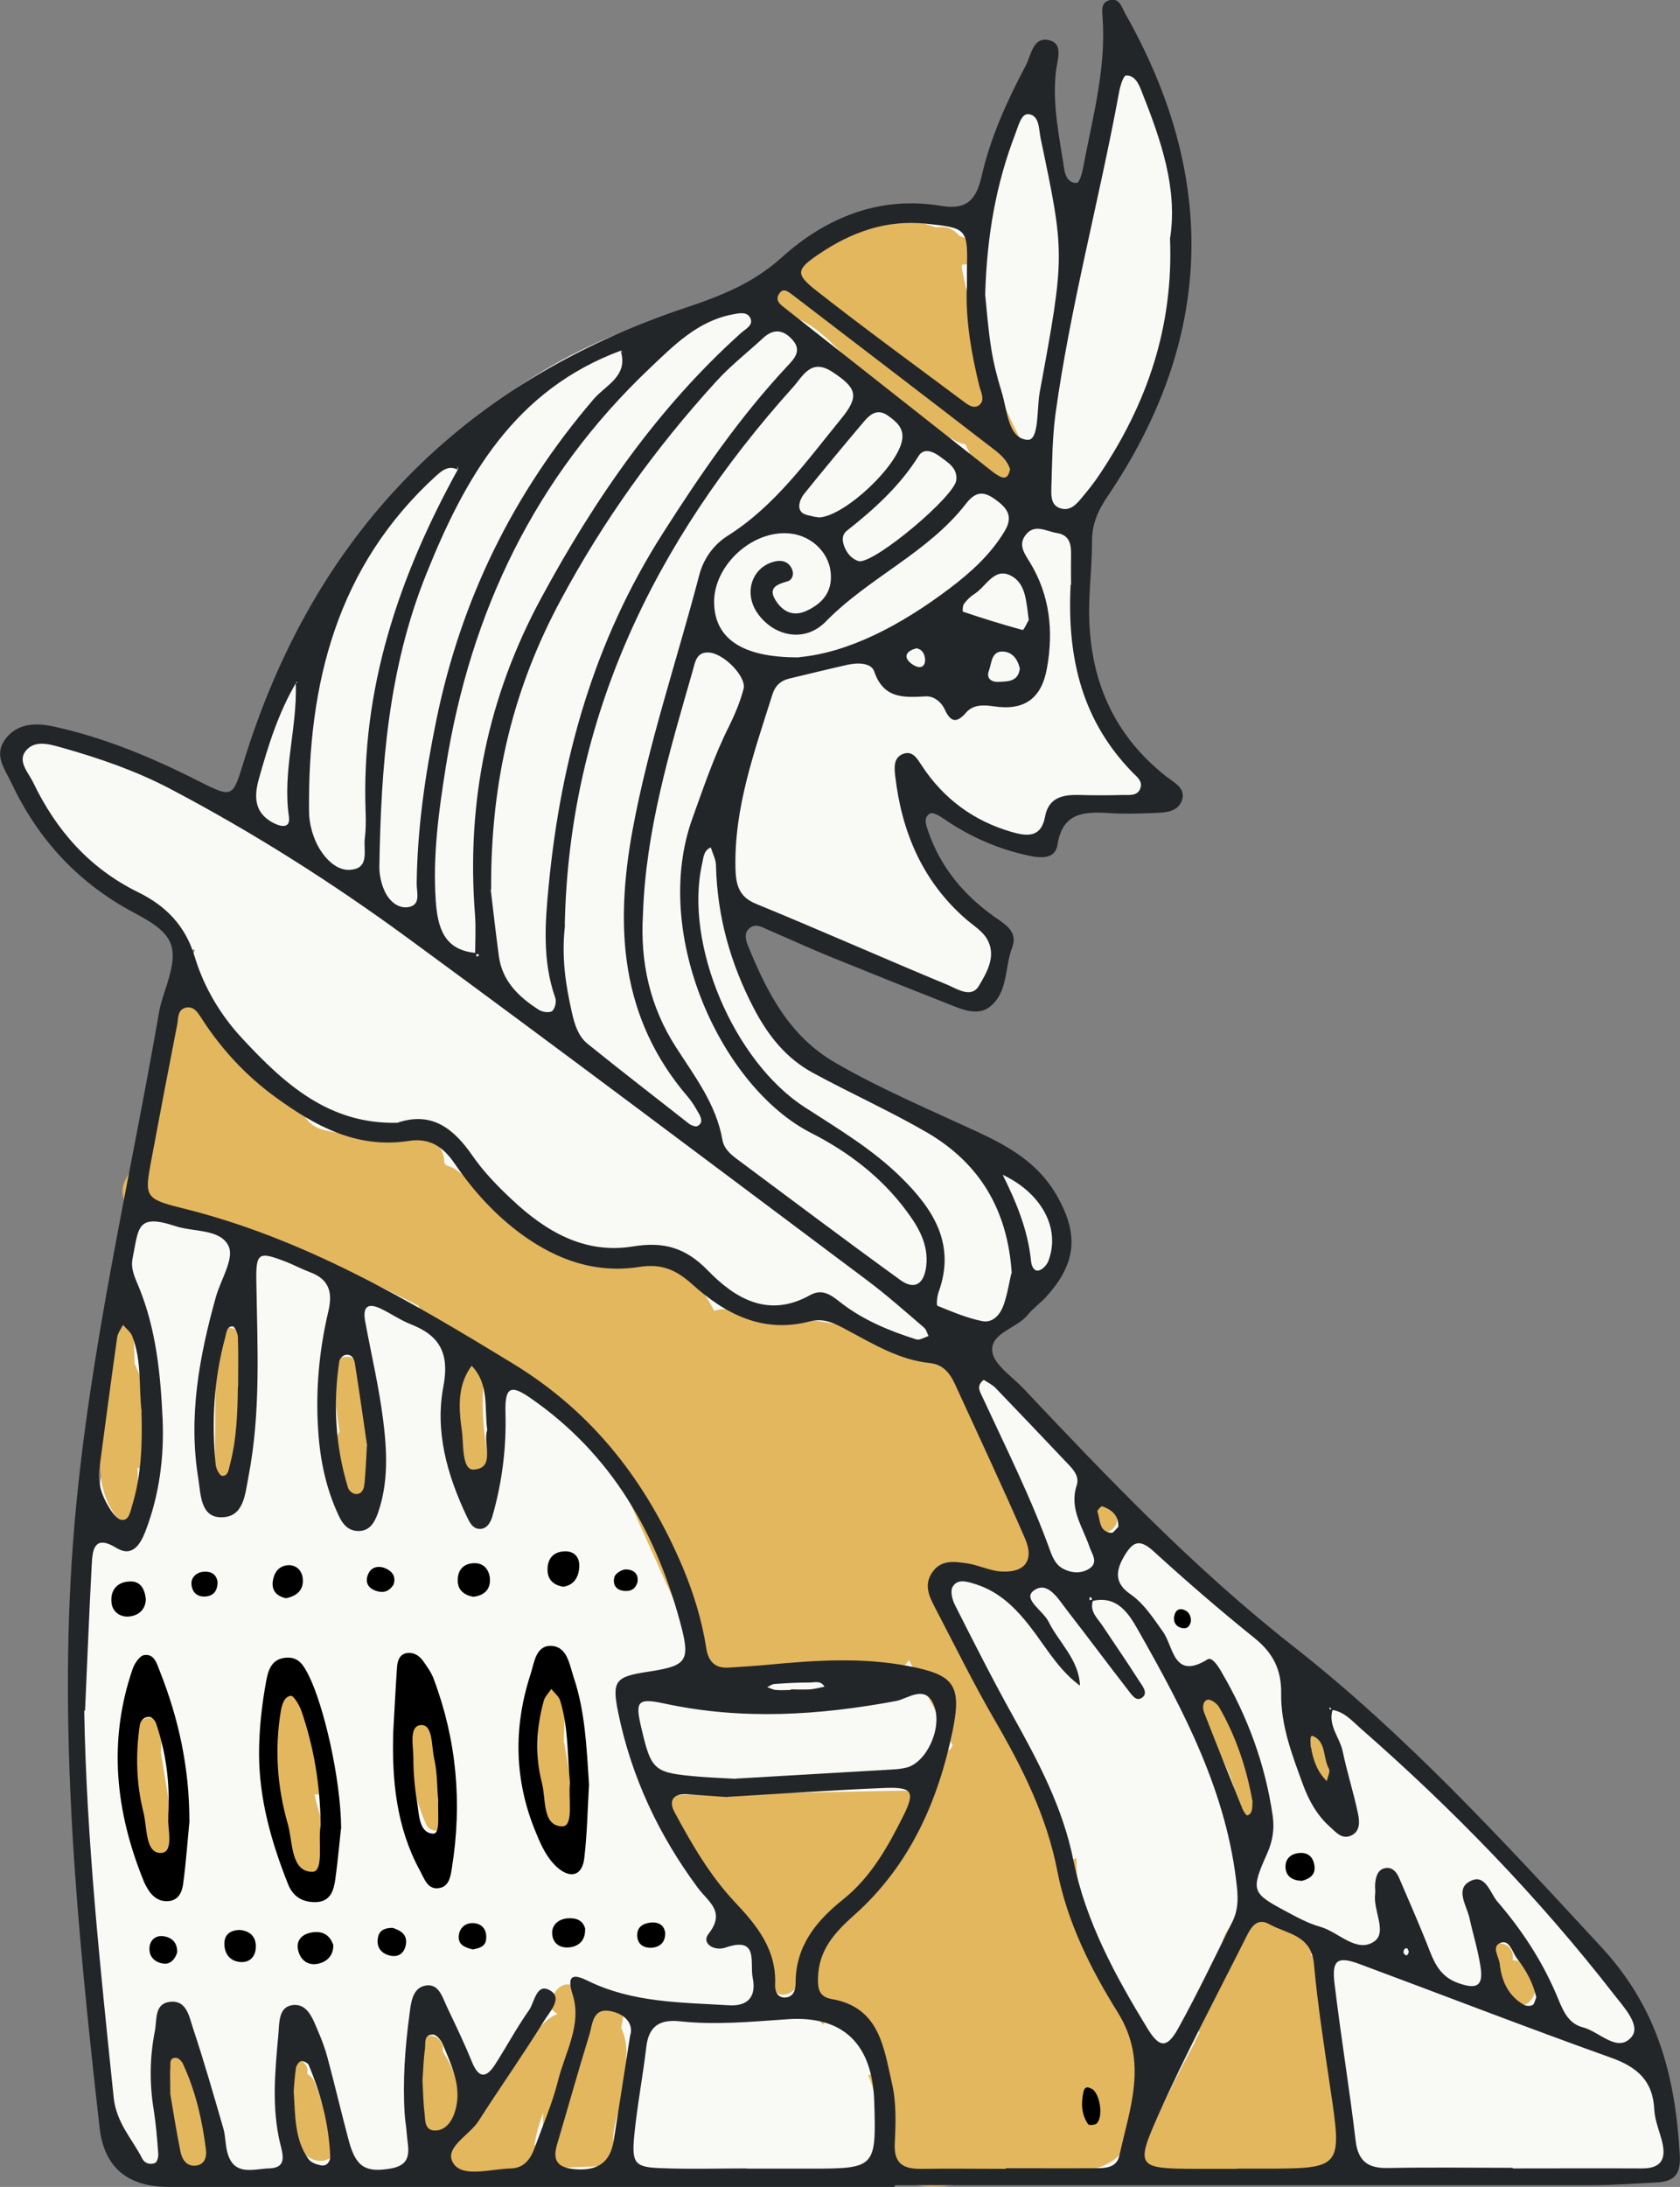 <?xml version="1.0" encoding="UTF-8"?>
<svg id="Layer_1" data-name="Layer 1" xmlns="http://www.w3.org/2000/svg" viewBox="0 0 81 105.36">
  <rect x="0" y="0" width="81" height="105.36" fill="#808080" stroke="none"/>
  <defs>
    <style>
      .cls-1, .cls-2, .cls-3, .cls-4 {
        stroke-width: 0px;
      }

      .cls-2 {
        fill: #f9faf5;
      }

      .cls-3 {
        fill: #232629;
      }

      .cls-4 {
        fill: #e3b75e;
      }
    </style>
  </defs>
  <path class="cls-2" d="m5.81,104.08l-2.44-18.39s3.38-35.86,5.1-38.39c1.73-2.53.46-1.22.46-1.22,0,0,1.4-.76-4.86-4.18l-3-4.72v-2.16l4.15.95,6.25,3.22s4.92-21.46,23.41-24.51l2.89-1.47,3.36-2.16s2.22-.81,5.7-.68l3.14-7.11,1.48,7.47,1.06-1.02,1.4-8.37s7.86,9.26-1.4,23.6c0,0-2.28,7.63,3.56,13.3l-1.03.61h-3.15l-.84.44-.67,1.53-4.27-1.36-1.96-2.22v1.46l.63,3.02,3.48,3.35-.62,2.91-1.04.29-11.32-4.55s.82,7.73,6.27,8.51l6.46,3.32s6.23,3.5,1.16,7.48c-5.07,3.98-2.29,2.26-2.29,2.26l17.05,16.61s2.31.82,2.68,1.35,11.1,11.86,11.1,11.86c0,0,3.26,4.06,2.9,9.36l-2.11.41H7.03l-1.22-.8Z"/>
  <path class="cls-4" d="m55.51,100.25c-.75-2.07-1.55-4.13-2.37-6.17-.96-1.29-1.23-3-1.24-4.57-.19.08-.38.19-.52.37-.25-.57-.49-1.14-.75-1.7-.87-1.93-1.78-3.85-2.72-5.75-.97-1.95-2.26-3.91-2.77-6.05-.02-.1-.05-.18-.09-.27.05-.06.09-.12.13-.2.3-.56,2.54.1,3.05.19.71.12,1.68-.32,1.58-1.21-.19-1.7-.87-3.19-1.71-4.67-.39-.67-.79-1.34-1.14-2.03-.38-.74-.63-1.56-1.24-2.17-.58-.57-1.35-.88-2.09-1.19-.89-.38-1.77-.72-2.72-.92-1.89-.39-3.84-.57-5.76-.83-.25-.03-.49,0-.72.07-.43-.87-1.01-1.66-1.91-1.98-.72-.26-1.53-.29-2.28-.4-.9-.14-1.81-.27-2.71-.41-.12-.02-.25-.02-.37,0-.13-.1-.26-.2-.39-.3-1.57-1.22-3.15-2.44-4.72-3.66-.17-.13-.34-.2-.52-.25-.04-.04-.07-.08-.11-.12.01-.62-.39-1.23-1.2-1.23-.71,0-1.42,0-2.13,0-.6-.04-1.2-.1-1.79-.22-.59-.11-1.11-.16-1.49-.63-.3-.38-.55-.77-.89-1.12-1.13-1.16-3.22-1.94-3.81-3.54-.57-1.48-2.98-.85-2.41.66.92,2.39-.43,4.77-1.61,6.81-.6,1.03.38,1.99,1.41,1.84,1.62-.24,3.24.26,4.75.8,1.53.55,3.04,1.18,4.52,1.85,1.15.52,2.28,1.08,3.4,1.66.09.22.24.42.48.58,2.65,1.77,5.27,3.58,7.86,5.43.12.09.25.14.37.17l5.06,11.23c.18.4.67.6,1.08.62,1.35.06,2.7.06,4.05,0,1.27-.06,2.64-.09,3.89-.37.39-.09.68-.31.87-.59.48.98,1.02,1.94,1.51,2.9.2.4.39.81.59,1.22-.04.06-.08.12-.12.19-.3.08-.57.26-.71.55-.31.68-.61,1.36-.93,2.03-.03-.32-.22-.61-.6-.6-3.55.07-7.1.13-10.65.2-.06,0-.11.01-.16.03-.52-.26-1.16.49-.69,1.03,2.17,2.46,3.92,5.25,5.23,8.26.24.55.97.28,1.14-.15.58-1.45,1.4-2.79,2.4-3.99-.57.86-1.09,1.74-1.55,2.66-.03.07-.04.14-.06.21-.49.87-.42,1.89.2,2.74.08.1.17.19.25.28,0,0,0,0,0,0,.08-.16.33-.23.48-.13.39.28.74.6,1.08.93.33.33.68.69.9,1.11.09.17.04.37-.13.48-.05.03-.1.04-.16.04.34.73.44,1.48.43,2.31-.01,1.08.22,2.22,1.27,2.77,1.07.56,2.47.19,3.6.07,1.32-.13,2.64-.26,3.96-.4,1.2-.12,2.42-.16,3.17-1.25.39-.56.44-1.2.58-1.81.54-.2.92-.72.67-1.42Z"/>
  <path class="cls-4" d="m49.38,21.5c-1.46-2.72-2.45-5.64-3.02-8.66.02-.03.03-.07.05-.1.25.03.5-.04.63-.29.14-.27.1-.72-.22-.86-.19-.08-.38-.15-.57-.23-.23-.28-.56-.46-.92-.42-.07,0-.13,0-.2.01-.75-.24-1.51-.44-2.28-.58-.32-.06-.69.09-.77.44,0,.04,0,.08,0,.13-.31.01-.62.04-.94.11-1.35.28-2.4,1.22-3.36,2.16-.71.71-.3,1.77.55,2.09,1.3.48,2.29,1.84,3.34,2.8,1.32,1.23,2.81,2.29,4.4,3.14.16.09.32.14.47.16.22.46.45.92.69,1.37.32.59,1.14.78,1.71.45.6-.35.77-1.11.45-1.71Z"/>
  <path class="cls-4" d="m11.66,64.58c0-.8-1.24-.81-1.25,0l-.03,3.31c0,.53,0,1.06-.01,1.59,0,.26,0,.53,0,.79,0,.15,0,.31,0,.46,0,.02,0,.03,0,.05-.2.18-.3.45-.14.75.18.32.53.44.87.33.36-.12.5-.45.51-.8.04-.72.01-1.46.02-2.18.01-1.43.02-2.87.03-4.3Z"/>
  <path class="cls-4" d="m18.01,70.63c-.42-1.52-.64-3.08-.67-4.66-.01-.8-1.26-.81-1.25,0,.02,1.01.12,2.01.28,3-.07.1-.12.22-.14.36-.09.92-.02,1.84.19,2.74.07.32.46.54.77.44.33-.11.52-.43.44-.77-.03-.12-.05-.24-.07-.36.3-.08.55-.36.44-.75Z"/>
  <path class="cls-4" d="m23.68,70.85c-.37-1.47-.48-2.97-.35-4.48.03-.34-.31-.62-.62-.62-.36,0-.6.29-.62.62-.14,1.61,0,3.24.39,4.81.08.33.45.52.77.44.33-.09.52-.44.44-.77Z"/>
  <path class="cls-4" d="m6.55,65.8s-.04-.05-.06-.08c-.01-.45-.03-.89-.04-1.34-.02-.8-1.27-.81-1.25,0,.03.9.05,1.8.08,2.7-.29,2-.98,4.07.25,5.89.33.49,1.18.34,1.16-.32-.02-.65-.04-1.3-.06-1.95.38.25,1.01.1.98-.48-.09-1.54-.45-3.01-1.07-4.42Z"/>
  <path class="cls-4" d="m7.76,84.45c.01-.3.02-.6.06-.9.05-.33-.08-.67-.44-.77-.29-.08-.72.1-.77.44-.28,1.98-.08,3.99.64,5.86.29.75,1.33.46,1.21-.33-.23-1.43-.47-2.86-.7-4.3Z"/>
  <path class="cls-4" d="m15.72,84.52c-.25-.58-.58-1.11-.94-1.62,0-.4.02-.8.06-1.2.07-.8-1.18-.8-1.25,0-.01.13-.01.26-.02.39-.07.03-.13.07-.18.12-.83.79-.69,2.23-.61,3.27.09,1.22.66,2.3.77,3.5.04.5.19.99.67,1.23.53.27,1.16-.02,1.44-.51.33-.58.1-1.2-.09-1.78-.16-.49-.3-.98-.41-1.48.41.09.78-.2.88-.6.1-.45-.14-.91-.31-1.31Z"/>
  <path class="cls-4" d="m21.62,87.27c-.5-1.1-.69-2.35-.58-3.61.03-.33-.31-.64-.62-.62-.36.02-.59.28-.62.62-.13,1.46.15,2.91.75,4.24.13.3.59.39.86.22.31-.2.37-.54.22-.86Z"/>
  <path class="cls-4" d="m27.83,87.64c-.21-1.21-.41-2.42-.62-3.64,0-.03-.03-.05-.03-.08.02-.71.05-1.43.12-2.13.03-.34-.31-.62-.62-.62-.36,0-.6.29-.62.62-.1,1.13-.16,2.28-.13,3.42.03,1.01.18,2.06.78,2.91.41.59,1.26.22,1.14-.48Z"/>
  <path class="cls-4" d="m22.12,100.78c-.08-.72-.4-1.34-.77-1.94,0-.05,0-.09,0-.14.03-.33-.31-.64-.62-.62-.09,0-.18.02-.25.06-.08,0-.17.03-.24.08-.27.17-.42.56-.22.86.02.03.04.07.07.11-.07,1.14.01,2.29.23,3.42.04.21.24.38.44.44.23.06.43-.02.61-.16.6-.49.85-1.34.76-2.09Z"/>
  <path class="cls-4" d="m16.19,103.26c-.33-.99-.67-1.97-1.02-2.94-.06-.17-.19-.31-.35-.39,0-.04,0-.09,0-.13.04-.33-.32-.64-.62-.62-.37.02-.58.28-.62.62-.1.84,0,1.72.27,2.53.13.39.3.81.54,1.14.31.42.83.78,1.37.58.3-.12.55-.42.44-.77Z"/>
  <path class="cls-4" d="m10.3,103.2c-.13-.45-.28-.89-.42-1.34-.3-.95-.59-1.9-.89-2.86-.1-.32-.44-.53-.77-.44-.32.09-.54.45-.44.77v.04c-.14.11-.24.29-.26.5-.06.98,0,1.99.17,2.96.17.9.87,1.87,1.91,1.65.62-.13.84-.71.68-1.28Z"/>
  <path class="cls-4" d="m53.84,73.02c-.03-.11-.08-.2-.16-.28l-.1-.1c-.06-.06-.12-.1-.2-.13-.07-.04-.15-.06-.24-.05-.09,0-.17.01-.24.05-.08.03-.14.07-.2.13-.03.04-.07.08-.1.13-.06.1-.09.2-.09.32,0,.06.01.11.02.17.03.11.08.2.16.28l.1.1c.06.06.12.1.2.13.07.04.15.06.24.05.09,0,.17-.01.24-.05.08-.03.14-.07.2-.13.03-.04.07-.08.1-.13.06-.1.09-.2.09-.32,0-.06-.01-.11-.02-.17Z"/>
  <path class="cls-4" d="m58.55,81.69c-.44-.67-1.52-.04-1.08.63,1.02,1.56,2.14,3.23,2.3,5.13.03.34.27.62.62.62.32,0,.65-.29.62-.62-.18-2.15-1.31-4-2.47-5.76Z"/>
  <path class="cls-4" d="m64.62,85.08c-.07-.22-.11-.45-.15-.68-.02-.18-.04-.36-.04-.54,0-.16-.07-.33-.18-.44s-.29-.19-.44-.18c-.16,0-.33.06-.44.18-.11.12-.18.27-.18.44,0,.52.08,1.05.23,1.55.05.15.15.29.29.37.13.08.33.11.48.06.15-.05.3-.14.37-.29.08-.15.11-.32.06-.48Z"/>
  <path class="cls-4" d="m73.93,95.18c-.15-.35-.46-.67-.85-.73-.05,0-.09,0-.14,0,0-.07,0-.13,0-.2.01-.15-.08-.34-.18-.44s-.29-.19-.44-.18c-.16,0-.33.06-.44.18-.12.13-.17.27-.18.44-.07.92.48,1.88,1.3,2.29.15.07.32.12.48.06.16-.05.27-.15.37-.29.24-.32.23-.77.08-1.13Z"/>
  <path class="cls-4" d="m30.21,98.96c0-.47-.08-.88-.26-1.26.02-.12.04-.24.07-.36.09-.42-.18-.76-.6-.79,0,0,.01,0,.02,0-.18-.16-.46-.2-.69-.12-.35-.27-.71-.51-1.08-.74-.31-.19-.66-.05-.86.22-.06.09-.12.18-.19.27-.24.34-.06.67.23.82,0,.02,0,.03,0,.05-.06.03-.13.04-.19.08-.62.36-.99,1.02-1.39,1.59-.46.66-.95,1.3-1.48,1.91-.51.6-1.06,1.17-1.63,1.71-.48.46-1.43.99-1.32,1.77.12.9,1.17.97,1.88.93.79-.04,1.55-.21,2.31-.44.15,0,.3-.03.42-.12.05-.02.11-.03.16-.05.08-.03.12-.09.18-.14.06.06.13.11.22.15.28.12.52.22.82.08.04-.02.07-.05.11-.08.7-.03,1.41-.05,2.11-.08.39-.01.73-.39.6-.79-.24-.75.1-1.5.27-2.23.19-.78.28-1.58.27-2.38Zm-4.42,4.4s-.02-.01-.02-.02c.08-.53.23-1.05.42-1.55,0,.27-.01.54-.02.81,0,.21,0,.42-.01.63-.15.01-.27.06-.37.14Z"/>
  <path class="cls-4" d="m64.5,97.34c-.17-.95-.39-2-.97-2.8-.1-.14-.22-.26-.34-.38.25-.23.28-.58.03-.89-.56-.68-1.46-1.07-2.34-1-.21.02-.4.13-.51.29-.38-.07-.76-.06-1.05.25-.27.29-.4.75-.49,1.12-.18.76-.17,1.55-.34,2.31-.02.09-.06.17-.08.26-.17.24-.34.48-.52.71-.18.24-.17.5-.06.72-.07.12-.11.25-.19.36-.03.05-.04.09-.05.14,0,.02-.02.03-.03.05-.96,1.79-1.84,3.61-2.67,5.45-.19.42.03.94.54.94,2.92,0,5.83-.18,8.72-.56.34-.04.62-.25.62-.62.06-2.12.1-4.26-.29-6.36Z"/>
  <path class="cls-3" d="m43.14,105.36c-11.67,0-23.34,0-35.01,0-1.96,0-3.11-.92-3.33-2.86-1.09-9.69-2.05-19.37-1.2-29.17.72-8.31,2.65-16.39,4.07-24.57.05-.31.15-.62.25-.93.73-2.15.6-2.77-1.39-3.82-2.74-1.44-4.69-3.55-5.99-6.31-.3-.63-.82-1.28-.34-2.01.58-.86,1.51-.88,2.38-.69,2.43.53,4.72,1.48,6.93,2.6,1.71.86,1.7.85,2.23-.87,3.37-10.94,10.47-18.28,21.33-21.91,1.68-.56,3.23-1.17,4.6-2.4,2.16-1.95,4.75-3,7.71-2.5,1.31.22,1.71-.39,1.95-1.44.43-1.88,1.23-3.63,2.13-5.33.26-.5.35-1.44,1.17-1.2.65.19.34.97.28,1.49-.18,1.62.17,3.18.41,4.76.05.32.24.64.6.61.11,0,.23-.39.28-.62.45-2.43,1.14-4.83.96-7.34-.02-.3-.09-.69.27-.82.53-.2.64.3.82.62,4.49,7.92,4.28,15.68-.84,23.25-.47.69-.77,1.36-.76,2.21,0,.96-.1,1.91-.13,2.87-.11,3.4.98,6.28,3.71,8.43.36.28.93.55.77,1.1-.19.64-.85.64-1.4.66-.72.03-1.44.05-2.16,0-1.19-.07-2.21-.02-2.45,1.52-.11.68-.74.67-1.36.54-1.51-.32-2.88-.92-4.15-1.8-.19-.13-.5-.31-.63-.24-.35.19-.2.56-.1.85.59,1.73,1.7,3.06,3.17,4.11.52.37,1.18.72.88,1.5-.37.95-.18,2.14-1.07,2.85-.55.43-1.23.18-1.83-.06-1.93-.76-3.86-1.53-5.78-2.31-1.04-.42-2.05-.89-3.08-1.33-.28-.12-.58-.32-.88-.1-.32.24-.2.6-.09.88.92,2.24,1.98,4.34,4.22,5.63,2.22,1.28,4.58,2.27,6.9,3.35,1.46.68,2.83,1.47,3.7,2.93,1.15,1.94,1.03,3.37-.47,5.01-.27.29-.61.53-.86.84-.53.66-1.8.87-1.72,1.75.06.64.94,1.21,1.49,1.79,4.11,4.35,8.24,8.68,12.98,12.4,5.49,4.3,10.18,9.43,14.91,14.54,2.73,2.95,3.56,6.27,3.77,10.01.06,1-.33,1.28-1.17,1.32-1.04.05-2.07.13-3.11.13-11.19,0-22.38,0-33.57,0,0,.02,0,.04,0,.06Zm5.12-48.79l.09-.09-.04.05c.67,1.34,1.25,2.71,1.4,4.22.02.23.13.51.37.46.18-.04.4-.27.47-.47.6-1.58-.36-3.31-2.29-4.18ZM14.29,32.87c-.86,1.45-1.36,3.05-1.81,4.66-.23.82-.23,1.59.63,2.08.37.21.91.36.82-.27-.32-2.17.41-4.27.33-6.42l.1-.06h-.07Zm7.78-10.24c-.44-.23-.76.04-1.05.3-4.77,4.35-6.18,9.99-6.12,16.16,0,.61.2,1.3.51,1.81.36.58.97,1.19,1.73.96.64-.19.38-.96.45-1.48.05-.39.05-.8.04-1.19-.24-6,1.61-11.44,4.46-16.6l-.05-.13.02.17Zm7.87-5.74c-5.1,1.89-7.5,6.05-9.4,10.8-1.83,4.56-2.17,9.28-2.25,14.08,0,.38.09.8.25,1.15.2.45.61.84,1.1.79.69-.08.44-.73.45-1.15.03-2.64.41-5.24.94-7.83,1.19-5.84,3.72-10.99,7.61-15.52.56-.65,1.68-1.1,1.28-2.32l.12.12-.09-.13Zm-6.98,29.01c0,.22.05.25.14.09-.06-.01-.13-.03-.19-.04,0-.63.04-1.27-.01-1.9-.42-5.4.62-10.49,3.2-15.25,2.56-4.73,5.58-9.12,9.62-12.75.22-.2.63-.38.45-.74-.16-.31-.55-.22-.86-.16-1.67.32-2.81,1.48-3.96,2.57-5.55,5.25-8.67,11.76-9.86,19.25-.34,2.13-.63,4.27-.48,6.44.09,1.26.39,2.38,1.95,2.5Zm41.26,36.49c-.1-.16-.14-.18-.11-.03,0,0,.1-.01.15-.02-.26.78.34,1.36.48,2.05.21,1.01.53,2,.74,3.01.07.36.11.84-.35,1.04-.45.19-.74-.19-1.02-.44-.61-.54-1-1.25-1.28-2-.52-1.42-1.08-2.86-1.06-4.4.02-1.14-.38-1.95-1.27-2.67-1.68-1.35-3.31-2.76-4.9-4.21-.71-.64-1.02-.39-1.42.29-.42.74-.41,1.29.33,1.8.66.46,1.09,1.15,1.56,1.8.52.72.5,2.36,2.16,1.33.2-.12.49.31.65.59,1.27,2.16,2.12,4.46,2.48,6.94.1.66-.01,1.27-.28,1.86-.77,1.73-.73,1.87.84,2.71.56.3,1.13.62,1.74.79.88.25,1.74,1.28,2.59.71.65-.44-.05-1.49.05-2.28.02-.16-.01-.32,0-.48.03-.33.1-.68.45-.77.35-.09.58.16.71.47.5,1.17,1.02,2.34,1.48,3.53.27.7.6,1.26,1.37,1.53.9.32,1.22.14,1.07-.8-.12-.79-.36-1.55-.53-2.33-.13-.59-.68-1.36-.02-1.75.78-.46,1,.53,1.37.96,1.15,1.33,2.12,2.8,2.82,4.43.29.67.51,1.42,1.29,1.62.8.2,1.68,1.26,2.35.47.47-.55-.36-1.43-.85-2.06-3.64-4.68-7.75-8.91-12.21-12.81-.41-.36-.79-.81-1.38-.89Zm-11.57-5.25c.01-.23-.14-.25-.12-.1.04.31-.14-.03.17.05-.19.56.23.88.48,1.27.57.86,1.17,1.72,1.72,2.59.15.24.47.59.19.82-.32.26-.54-.15-.72-.37-.98-1.26-1.93-2.54-2.91-3.8-.43-.55-.95-1.48-1.63-.96-.53.4.46.96.72,1.48.51,1.03,1.47,1.83,1.52,3.09-.92-.67-1.51-1.63-2.16-2.52-.78-1.05-1.61-1.98-2.91-2.38-.39-.12-.84-.26-1.07.14-.12.21-.02.63.12.89.9,1.78,1.8,3.56,2.77,5.3,1.24,2.23,2.43,4.45,2.94,7.02.59,2.92,2.02,5.54,3.56,8.06.59.97.96.97,1.51-.04.92-1.67,1.75-3.4,2.6-5.12.25-.51.27-1.04.21-1.62-.47-4.57-2.56-8.52-4.77-12.41-.44-.78-1.01-1.7-2.23-1.39Zm-48.59,5.26c.11,6.25.78,12.45,1.42,18.65.13,1.23.89,1.99,1.38,2.95.12.23.38.3.61.21.1-.04.17-.28.16-.43-.05-.72-.11-1.44-.22-2.14-.21-1.28-.19-2.55.06-3.81.1-.52-.03-1.27.68-1.38.86-.13.97.72,1.16,1.28.53,1.59.99,3.2,1.46,4.82.11.38.09.8.2,1.18.32,1.13,1.26.76,1.99.74.86-.02.7-.6.55-1.19-.42-1.74-.25-3.5-.09-5.25.05-.55,0-1.3.63-1.42.76-.14,1.02.63,1.27,1.21.19.44.36.89.48,1.35.35,1.31.66,2.63,1.01,3.94.34,1.29.81,1.58,2.05,1.36,1.1-.2.8-.99.75-1.68-.02-.32-.08-.64-.1-.95-.1-1.6.02-3.2.23-4.78.07-.54.13-1.25.73-1.39.69-.16.86.56,1.09,1.04.41.86.83,1.73,1.19,2.62.31.76.66.84,1.11.15.56-.87,1.05-1.79,1.65-2.64.27-.39.36-1.37,1.05-.92.57.37-.08,1.03-.34,1.46-1.01,1.63-2.12,3.2-3.15,4.81-.45.7-1.75,1.32-1.18,2.08.47.64,1.8.22,2.75.2.66-.02.96-.49,1.16-1.05.38-1.05.83-2.08,1.1-3.16.34-1.37,1.17-2.72.71-4.16-.34-1.06.14-.96.73-.67,2.16,1.06,4.49,1.04,6.8,1.18.92.06,1.34-.42,1.15-1.33-.15-.71.32-2.01-1.31-1.45-.54.19-1.18-.2-.82-.66.85-1.08-.02-1.55-.5-2.2-1.89-2.54-3.21-5.34-3.85-8.44-.32-1.56-.15-1.75,1.44-1.99,1.75-.27,2.03-.46,1.63-2.05-1.16-4.54-3.38-8.44-7.34-11.16-.93-.64-1.2-.49-1.17.72.05,1.7-.16,3.35-.62,4.97-.09.31-.25.63-.6.64-.36.01-.51-.32-.65-.61-.94-1.99-1.54-4.09-1.12-6.27.29-1.54-.15-2.42-1.55-2.97-.52-.2-.98-.53-1.49-.77-.69-.32-.85.01-.73.64.29,1.57.66,3.13.86,4.71.19,1.5.27,3.03-.25,4.51-.17.47-.41.89-.99.86-.45-.02-.71-.34-.88-.7-.63-1.32-.92-2.72-1.01-4.17-.13-1.93.05-3.84.49-5.71.22-.92.04-1.55-.89-1.89-.37-.14-.73-.33-1.1-.48-1.39-.54-1.51-.49-1.48,1,.05,3.12.22,6.23-.38,9.33-.17.89-.23,1.97-1.33,1.96-.99-.01-.97-1.12-1.09-1.87-.49-2.99.05-5.89.85-8.75.23-.82.88-1.82.62-2.42-.38-.87-1.68-.69-2.58-.99-1.88-.62-1.76.1-2.06,1.57-.1.51.13.94.31,1.38.83,2.03,1.04,4.19,1.14,6.34.08,1.84-.16,3.68-.83,5.42-.24.62-.63,1.27-1.41.79-.94-.58-1.13-.06-1.17.68-.13,2.39-.22,4.79-.33,7.18Zm44.43,22.07s0,0,0-.01c1.44,0,2.88.01,4.32,0,.47,0,1.03-.01,1.16-.61.5-2.3,1.41-4.51-.08-6.9-1.3-2.08-2.43-4.34-2.91-6.8-.51-2.64-1.68-4.97-3.01-7.26-1.04-1.79-1.96-3.66-2.92-5.5-.26-.5-.49-1.02-.14-1.58.43-.69,1.09-.58,1.72-.49.55.08,1.07.35,1.62.39,1.16.08,1.63-.53,1.17-1.59-1.08-2.49-2.24-4.95-3.37-7.42-.24-.53-.57-.96-1.21-1.03-1.48-.15-2.72-.91-3.98-1.58-.57-.31-1.12-.61-1.81-.43-2.27.6-4.09-.36-5.68-1.79-.79-.71-1.49-1-2.56-.83-2.07.32-3.93-.32-5.63-1.55-1.32-.96-2.38-2.14-3.28-3.46-.56-.81-1.21-1.22-2.21-1.06-2.49.38-4.5-.72-6.42-2.12-1.44-1.05-2.62-2.33-3.58-3.83-.17-.26-.36-.56-.74-.47-.39.1-.35.49-.4.78-.43,2.2-.85,4.39-1.26,6.59-.32,1.72-.32,1.84,1.51,2.29,5.84,1.44,10.91,4.42,15.97,7.51,3.86,2.36,6.41,5.7,8.14,9.77.53,1.26.93,2.56,1.14,3.9.1.67.43,1,1.11.95.64-.04,1.27-.08,1.91-.14,2.23-.21,4.46-.36,6.69.06,2.21.42,2.62.88,2.18,3.08-.7,3.43-2.08,6.55-4.76,8.93-.92.82-1.7,1.66-1.74,3-.02.57.06.93.66,1.04,2.32.4,2.51,2.35,2.91,4.08.21.92.18,1.91.13,2.87-.05,1,.43,1.24,1.29,1.23,1.36-.02,2.72,0,4.08,0Zm-29.3-50.39c1.65-.54,2.69.3,3.59,1.6.54.78,1.22,1.48,1.92,2.13,1.63,1.53,3.5,2.62,5.82,2.24,1.47-.24,2.53.05,3.61,1.16,1.31,1.35,2.92,2.31,4.92,1.19.61-.34,1.03,0,1.49.36,1.08.84,2.34,1.36,3.64,1.77.16.05.39-.1.59-.16-.07-.14-.11-.32-.22-.41-.91-.78-1.81-1.58-2.76-2.29-7.35-5.5-14.68-11.02-22.08-16.44-3.67-2.69-7.51-5.13-11.55-7.25-1.63-.85-3.37-1.45-5.14-1.95-.61-.17-1.35-.41-1.79.16-.39.51.15,1.04.38,1.53,1.11,2.3,2.72,4.12,5.04,5.26,1.35.66,2.29,1.62,2.74,3.12.44,1.46,1.24,2.8,2.27,3.91,2.03,2.19,4.21,4.19,7.55,4.08Zm32.45-25.9c0-.16-.01-.8,0-1.44.01-.52-.07-.96-.68-1.06-.52-.08-1.1-.48-1.53.12-.34.47-.03.88.23,1.3.96,1.58,1.14,3.3.82,5.08-.26,1.49-1.11,2.07-2.56,1.85-.49-.07-.99-.1-1.34.3-.44.51-.74.48-1.02-.13-.18-.4-.56-.68-.94-.65-1.07.06-2.02.11-2.47-1.2-.15-.43-.81-.43-1.3-.32-.93.21-1.86.44-2.79.66-.42.1-.69.35-.82.77-.86,2.74-1.85,5.44-1.78,8.38.02.76.15,1.36.98,1.7,3.1,1.27,6.16,2.63,9.25,3.91.47.2,1.15.66,1.51.04.38-.64.85-1.43.4-2.23-.22-.4-.67-.67-1.03-.98-2.1-1.83-3.1-4.21-3.41-6.91-.04-.38-.09-.85.36-1.04.49-.2.71.24.92.55,1.05,1.6,2.5,2.67,4.33,3.2.75.22,1.43.29,1.62-.75.17-.9.84-1.05,1.63-1.03.72.02,1.44.02,2.15,0,.3,0,.68.05.81-.32.13-.36-.19-.57-.4-.79-2.31-2.39-3.15-5.3-2.96-9.02Zm21.3,76.28s0,0,0,.01c2.08,0,4.16-.01,6.23,0,.86,0,1.16-.39.99-1.19-.12-.55-.37-1.08-.4-1.63-.06-1.41-.83-2.07-2.1-2.52-4.06-1.45-8.08-3.01-12.12-4.51-1.05-.39-1.33-.19-1.2.91.3,2.54.72,5.06,1.02,7.6.12,1.02.62,1.34,1.57,1.32,2-.04,4-.01,5.99-.01ZM27.24,44.58c-.18,1.57.04,2.9.34,4.23.13.56.3,1.11.74,1.47,1.61,1.3,3.26,2.57,4.89,3.85.11.09.33.17.42.12.28-.15.18-.4.06-.61-.16-.28-.32-.56-.53-.8-3.26-3.8-3.52-8.17-2.66-12.86.77-4.17,2.14-8.17,3.21-12.26.2-.78.68-1.47,1.38-1.91,2.28-1.44,3.81-3.61,5.47-5.64.89-1.09.74-1.48-.41-2.24-1.06-.71-1.45.22-1.93.74-6.68,7.43-10.79,15.95-10.99,25.91Zm-3.58-1.72c.08.65.22,1.92.39,3.19.16,1.22.96,1.98,1.93,2.6.17.11.51.16.64.06.14-.11.22-.46.15-.64-.63-1.79-.49-3.63-.31-5.46.59-6.04,2.18-11.73,5.5-16.92,1.81-2.84,3.7-5.59,6-8.05.33-.35.7-.73.28-1.23-.42-.5-.91-.62-1.44-.13-.76.7-1.59,1.35-2.28,2.11-2.92,3.2-5.43,6.69-7.48,10.51-2.24,4.16-3.39,8.6-3.36,13.95Zm7.34,1.19c-.14,2.3.33,4.44,1.59,6.4.9,1.4,1.94,2.75,2.24,4.46.07.42.38.69.7.93,2.62,1.95,5.24,3.92,7.88,5.83.69.5,1.15.19,1.25-.69.11-1.03-.37-1.85-.95-2.63-1.21-1.64-2.82-2.86-4.59-3.76-4.35-2.21-7.75-9.62-5.73-15.18.54-1.5,1.05-3.01,1.77-4.44.28-.57.53-1.17.69-1.78.15-.57-.91-1.67-1.63-1.75-.68-.07-.71.52-.84.94-1.1,3.83-2.25,7.65-2.38,11.67Zm5,60.43h0c1.03,0,2.07,0,3.1,0,3.11,0,3.15-.05,3.05-3.24-.09-2.77-1.5-4.13-4.15-3.96-1.75.12-3.49.29-5.24.1-.98-.1-1.49.26-1.6,1.25-.17,1.42-.44,2.83-.58,4.25-.13,1.37.02,1.54,1.37,1.58,1.35.05,2.7.01,4.05.01Zm23.64,0h0c.4,0,.8,0,1.2,0,3.89,0,3.88,0,3.29-3.94-.29-1.97-.6-3.95-.78-5.93-.13-1.4-1.32-1.44-2.16-1.91-.58-.33-.88.16-1.09.59-1.43,2.85-2.94,5.67-4.24,8.58-1.14,2.56-1.03,2.61,1.87,2.62.64,0,1.28,0,1.92,0Zm-3.22-93.03c.36-2.39-.45-4.72-1.37-7.03-.14-.36-.32-.8-.76-.78-.13,0-.29.53-.34.83-.95,5.17-2.34,10.26-3.06,15.47-.16,1.18-.16,2.39-.2,3.58-.01.38-.02.85.47.98.45.12.74-.21.99-.51.31-.37.61-.74.87-1.14,2.28-3.4,3.57-7.1,3.39-11.41Zm-21.36,75.13c-.51-.04-1.22-.09-1.94-.14-.69-.04-.89.34-.59.88.83,1.54,1.71,3.06,2.93,4.35,1.06,1.12,1.99,2.29,1.91,3.96-.01.33.14.66.55.6.37-.06.44-.4.44-.73.01-1.76,1-2.96,2.29-3.99,1.34-1.07,2.16-2.54,2.91-4.04.57-1.15.43-1.38-.89-1.33-2.47.1-4.93.27-7.61.43Zm13.72-25.24c-.2-3.07-1.56-5.3-4.07-6.77-1.79-1.04-3.69-1.89-5.51-2.88-1.3-.7-2.17-1.8-2.86-3.12-1.13-2.17-1.76-4.43-1.82-6.87,0-.29-.16-.58-.25-.87-.36.15-.35.5-.42.8-.87,3.84,1.52,9.51,4.96,11.72,1.61,1.04,3.26,2.02,4.63,3.37,1.55,1.52,2.66,3.22,1.81,5.54-.07.2-.11.62-.05.65.71.29,1.42.59,2.16.74.53.1.88-.34,1.04-.81.18-.52.26-1.07.36-1.49Zm-13.31,24.35c2.64-.15,5.1-.3,7.56-.44.24-.01.48-.04.71-.1.94-.27,1.7-1.89,1.3-2.96-.4-1.08-1.26-.35-1.83-.24-3.71.69-7.41.93-11.14.13-1.34-.29-1.45-.12-1.16,1.12.5,2.13.59,2.21,2.84,2.4.63.05,1.27.07,1.73.1Zm3.07-54.03c2.38-.22,4.9-1.54,7.23-3.3,1.02-.77,1.97-1.62,2.65-2.74.46-.74.15-1.14-.45-1.57-.58-.42-.96-.34-1.39.21-1.84,2.38-4.69,3.56-6.77,5.69-1.04,1.06-2.57.69-3.33-.47-.64-.99-.18-2.22.93-2.44.33-.07.64.05.78.39.1.24.01.52-.23.58-.52.15-.96.32-.54.95.34.52.83.75,1.44.48.8-.36,1.29-.94,1.19-1.87-.11-1.04-1.04-1.85-2.14-1.88-1.74-.06-3.47,1.58-3.48,3.29,0,1.73,1.27,2.71,4.1,2.69Zm8.08-17.77c0-.32,0-.64,0-.96.05-1.91-.03-1.95-1.94-2.15-1.94-.21-3.62.4-5.18,1.45-1.1.74-1.17.96-.17,1.75,2.32,1.82,4.71,3.56,7.07,5.32.25.19.54.43.82.21.28-.23.08-.6,0-.9-.38-1.55-.66-3.12-.61-4.73Zm.88.31c.07.68.14,1.64.29,2.58.11.71.29,1.41.5,2.09.28.88.3,2.26,1.25,2.32.57.04.44-1.49.59-2.3,1.23-6.65,1.21-6.66.04-12.24-.09-.44-.05-1.09-.58-1.15-.35-.04-.49.57-.63.93-.93,2.41-1.38,4.91-1.46,7.77Zm-.07,52.28c-.39.29-.17.58-.06.83,1.14,2.46,2.36,4.89,3.28,7.45.1.28.27.61.51.76.41.26.92.33,1.35.06.47-.3.14-.7.02-1.05-.32-.96-.99-1.83-.62-2.96.17-.51-.27-.88-.6-1.23-1.1-1.16-2.2-2.32-3.31-3.47-.16-.16-.38-.27-.57-.39Zm-17.05,31.59c.14-.39-.04-.94-.82-1.15-1-.27-.98.58-1.15,1.13-.54,1.75-1.03,3.51-1.55,5.26-.24.81.04,1.13.89,1.2,1.07.08,1.67-.33,1.84-1.38.25-1.57.49-3.15.79-5.06Zm-23.55-30.05c-.15-1.16.02-2.46-.46-3.66-.08-.2-.29-.35-.44-.53-.1.2-.25.39-.28.6-.3,2.11-.58,4.23-.86,6.34-.09.66.11,1.26.44,1.81.15.26.39.6.63.64.35.06.42-.38.5-.65.45-1.46.51-2.95.46-4.55ZM41.45,27.04c.83.02,4.59-3.14,4.66-3.92.05-.58-.4-.83-.77-1.11-.34-.26-.8-.45-1.05-.04-.91,1.45-2.14,2.56-3.46,3.6-.28.22-.22.57-.07.88.15.3.36.51.69.6Zm-2.17-2.14c.08,0,.16.03.23.03,1.25-.09,3.81-2.5,3.99-3.76.08-.56-.29-.86-.68-1.14-.53-.38-.89-.05-1.2.32-.97,1.15-1.93,2.3-2.87,3.47-.13.17-.24.44-.21.63.06.38.45.36.73.45Zm9.43-2.26c-.15-.53-.61-.86-1.05-1.19-3.15-2.43-6.31-4.84-9.47-7.26-.18-.13-.41-.33-.6-.07-.27.36.06.57.29.75,3.31,2.61,6.62,5.21,9.93,7.82.12.1.26.19.39.26.27.14.42.03.49-.31Zm-31.01,47.01c-.17-1.16-.37-2.57-.59-3.97-.04-.24-.17-.46-.46-.4-.12.02-.27.18-.29.3-.31,2.06-.19,4.1.42,6.1.04.12.2.27.32.29.29.06.44-.18.46-.41.07-.55.08-1.1.13-1.91Zm-9.49,31.23c.1.58.27,1.68.49,2.78.08.39.32.77.82.66.37-.08.45-.44.41-.75-.18-1.43-.5-2.83-1.11-4.14-.06-.13-.22-.29-.34-.29-.34,0-.25.3-.27.5-.02.24,0,.48,0,1.25Zm3.27-34.07c0-.79.02-1.59-.01-2.38,0-.19-.16-.53-.25-.53-.3,0-.3.31-.36.53-.55,2.02-.67,4.07-.46,6.14.02.19.18.51.3.53.29.03.33-.29.38-.51.33-1.24.37-2.51.39-3.78Zm2.68,33.92c.08,1.19.03,2.34.72,3.3.12.16.38.25.59.29.3.06.46-.2.45-.43-.06-1.52-.44-2.98-1.03-4.39-.04-.11-.26-.22-.37-.2-.1.02-.23.2-.25.32-.06.39-.08.79-.11,1.1ZM49.6,29.87c-.12-.85-.12-1.78-.89-2.15-.78-.38-1.17.54-1.72.89-.19.12-.37.29-.51.48-.07.09-.08.37-.05.38.95.32,1.91.62,2.87.88.06.02.22-.35.3-.48Zm-29.23,70.37c.03.46.03,1.02.1,1.56.04.36-.01.88.56.84.42-.02.71-.38.85-.75.47-1.23-.09-2.33-.54-3.42-.08-.19-.3-.45-.47-.45-.46,0-.34.43-.38.7-.07.47-.08.95-.12,1.52Zm3.12-31.35c-.14-1.08.1-2.21-.75-3.09-.71.96-.62,2.06-.47,3.14.09.67-.01,1.9.58,1.86,1.06-.07.42-1.25.64-1.9Zm36.9,17.91c-.27-1.53-.77-3.1-1.61-4.55-.1-.18-.4-.39-.55-.36-.24.05-.26.38-.18.6.6,1.54,1.22,3.08,1.84,4.62.05.14.2.37.25.35.25-.08.23-.32.25-.66Zm13.68,9.42c-.16-.7-.5-1.32-.94-1.88-.22-.29-.34-.9-.78-.74-.47.18-.07.68-.04,1.03.09.81.41,1.52,1.15,1.95.11.07.32.08.43.02.1-.06.12-.24.18-.37Zm-35.95-14.79v-.04c.31,0,.63.02.94,0,.23-.02.46-.08.69-.13-.18-.32-.49-.19-.74-.2-.55,0-1.1.03-1.65.07-.13,0-.25.1-.37.15.14.05.28.13.43.14.23.02.47,0,.7,0Zm11.05-49.22c-.09-.41-.32-.75-.72-.81-.66-.1-.63.54-.77.91-.14.37.11.56.47.54.46-.02.94-.01,1.02-.64Zm14.04,51.97c.1.61.3,1.18.76,1.63.04-.2.18-.46.1-.6-.29-.52-.12-1.29-.76-1.57-.18-.08-.11.34-.11.54Zm-19.03-52.94c-.25.05-.51.2-.47.43.03.17.28.37.48.44.29.11.44-.1.41-.38-.03-.24-.14-.45-.42-.5Zm9.74,42.32c.02-.55-.32-.83-.78-.99-.05-.02-.25.21-.23.26.15.39.06.97.68,1.02.1,0,.21-.18.33-.29Zm13.93,20.3s-.12.01-.14.05c-.03.05-.06.15-.03.19.1.16.2.13.24-.06.01-.05-.05-.12-.07-.18Z"/>
  <path class="cls-1" d="m16.44,88.1c-.06.52-.14,1.47-.27,2.42-.08.57-.24,1.12-.98,1.12-.61,0-1.06-.26-1.3-.86-.8-2.01-1.39-4.07-1.4-6.26,0-1.2.13-2.38.35-3.56.11-.6.32-1.08,1.02-1.1.57-.01.79.4,1.02.85.73,1.45,1.55,4.97,1.57,7.39Zm-.98-.14c-.02-1.99-.33-3.79-.93-5.54-.1-.28-.37-.73-.51-.72-.3.03-.43.41-.48.74-.31,1.84-.17,3.68.34,5.45.24.84.13,2.29,1.18,2.29.58,0,.26-1.53.4-2.23Z"/>
  <path class="cls-1" d="m9.14,87.69c-.1,1.02-.17,2.05-.31,3.07-.05.39-.22.79-.7.83-.43.04-.75-.18-.98-.54-.08-.13-.16-.27-.22-.42-1.36-3.34-1.73-6.74-.54-10.21.09-.27.34-.65.56-.68.48-.08.61.4.75.76.92,2.31,1.43,4.69,1.43,7.2Zm-1.03-.15c.1-1.75-.13-3.14-.58-4.5-.04-.13-.19-.31-.3-.32-.25-.03-.45.15-.49.39-.21,1.42-.17,2.84.18,4.22.18.72.08,1.99.86,1.94.65-.04.26-1.33.34-1.73Z"/>
  <path class="cls-1" d="m28.4,85.97c-.07,1.19-.09,2.38-.23,3.56-.1.85-.68,1-1.32.42-.48-.44-.75-1.02-.99-1.61-1.07-2.53-1.12-5.1-.28-7.68.18-.55.25-1.44,1.06-1.36.71.07.82.9,1.01,1.48.57,1.68.63,3.43.75,5.18Zm-.92-.07c-.13-1.35-.07-2.7-.48-3.99-.07-.2-.28-.36-.42-.54-.12.19-.3.36-.36.56-.36,1.31-.44,2.64-.09,3.97.2.79.01,2.08.98,2.09.57,0,.28-1.35.37-2.09Z"/>
  <path class="cls-1" d="m18.96,83.43c.06-1.03.11-2.06.18-3.08.02-.32.11-.65.48-.71.33-.05.61.13.8.41.18.26.37.52.48.81,1.12,2.96,1.39,6,.89,9.12-.06.38-.12.86-.55.97-.61.15-.77-.42-.99-.82-1.14-2.09-1.36-4.36-1.29-6.69Zm2.16,3.22c-.05-.53-.03-1.26-.19-1.94-.13-.58-.05-1.62-.62-1.6-.61.02-.38,1-.38,1.57,0,.71.06,1.43.18,2.13.1.59.08,1.5.77,1.53.37.02.21-.96.25-1.69Z"/>
  <path class="cls-1" d="m7.03,77.05c-.01.43-.28.78-.81.83-.43.04-.79-.23-.84-.64-.08-.63.27-1.05.93-1.05.43,0,.67.32.72.86Z"/>
  <path class="cls-1" d="m16.07,93.73c0,.46-.27.75-.66.86-.54.15-.93-.14-1.04-.65-.1-.45.19-.75.62-.83.53-.11.92.09,1.09.63Z"/>
  <path class="cls-1" d="m27.13,76.44c-.46-.08-.72-.35-.73-.78-.02-.54.26-.9.82-.92.47-.02.73.29.71.73-.02.49-.24.91-.8.98Z"/>
  <path class="cls-1" d="m22.82,76.93c-.44-.08-.74-.32-.75-.75-.02-.53.27-.87.82-.87.45,0,.69.33.73.73.04.55-.29.83-.8.89Z"/>
  <path class="cls-1" d="m11.55,92.98c.51.04.83.34.78.9-.04.44-.34.7-.8.64-.44-.06-.68-.37-.71-.8-.03-.47.22-.72.73-.74Z"/>
  <path class="cls-1" d="m13.79,77c-.45-.1-.69-.36-.64-.8.05-.4.26-.74.7-.79.45-.04.73.28.75.68.04.54-.32.81-.81.91Z"/>
  <path class="cls-1" d="m28.21,92.93c.02.5-.24.78-.63.87-.52.11-.95-.13-.96-.68,0-.4.32-.67.76-.7.42-.03.74.11.84.52Z"/>
  <path class="cls-1" d="m32.07,93.11c.02.48-.27.71-.68.73-.3.01-.61-.12-.66-.5-.06-.5.27-.68.68-.72.32-.02.6.11.66.48Z"/>
  <path class="cls-1" d="m18.93,92.88c.39.12.72.33.64.8-.08.45-.39.65-.83.52-.42-.13-.61-.45-.51-.89.08-.35.38-.43.7-.43Z"/>
  <path class="cls-1" d="m22.79,93.92c-.38-.1-.75-.22-.66-.74.07-.36.37-.54.66-.53.43.01.69.29.65.76-.03.39-.35.45-.65.51Z"/>
  <path class="cls-1" d="m8.54,94.07c-.1.33-.34.58-.66.53-.41-.05-.72-.33-.67-.8.04-.36.32-.56.65-.52.42.05.7.31.68.78Z"/>
  <path class="cls-1" d="m10.49,76.22c0,.33-.12.61-.47.68-.47.09-.77-.16-.79-.6-.01-.33.27-.56.61-.58.33-.02.6.12.65.5Z"/>
  <path class="cls-1" d="m18.97,76.35c-.19.3-.46.41-.79.31-.49-.14-.61-.5-.39-.9.16-.29.52-.34.84-.18.31.15.47.41.34.77Z"/>
  <path class="cls-1" d="m30.75,76.16c-.09.41-.35.53-.7.48-.4-.05-.52-.37-.42-.68.05-.16.36-.35.54-.35.31,0,.61.16.57.54Z"/>
  <path class="cls-1" d="m52.61,100.62c.42.18.61,1.37.26,1.69-.08.07-.35.09-.4.04-.34-.48-.35-1.03-.23-1.58.05-.21.18-.26.37-.14Z"/>
  <path class="cls-1" d="m62.76,90.61c-.42,0-.76-.2-.78-.64-.02-.44.29-.69.73-.7.35-.01.58.19.65.53.11.48-.16.7-.6.82Z"/>
  <path class="cls-1" d="m57.42,78.1c-.05.28-.22.41-.49.32-.24-.07-.36-.28-.32-.53.04-.26.19-.44.48-.33.24.09.33.29.33.54Z"/>
</svg>